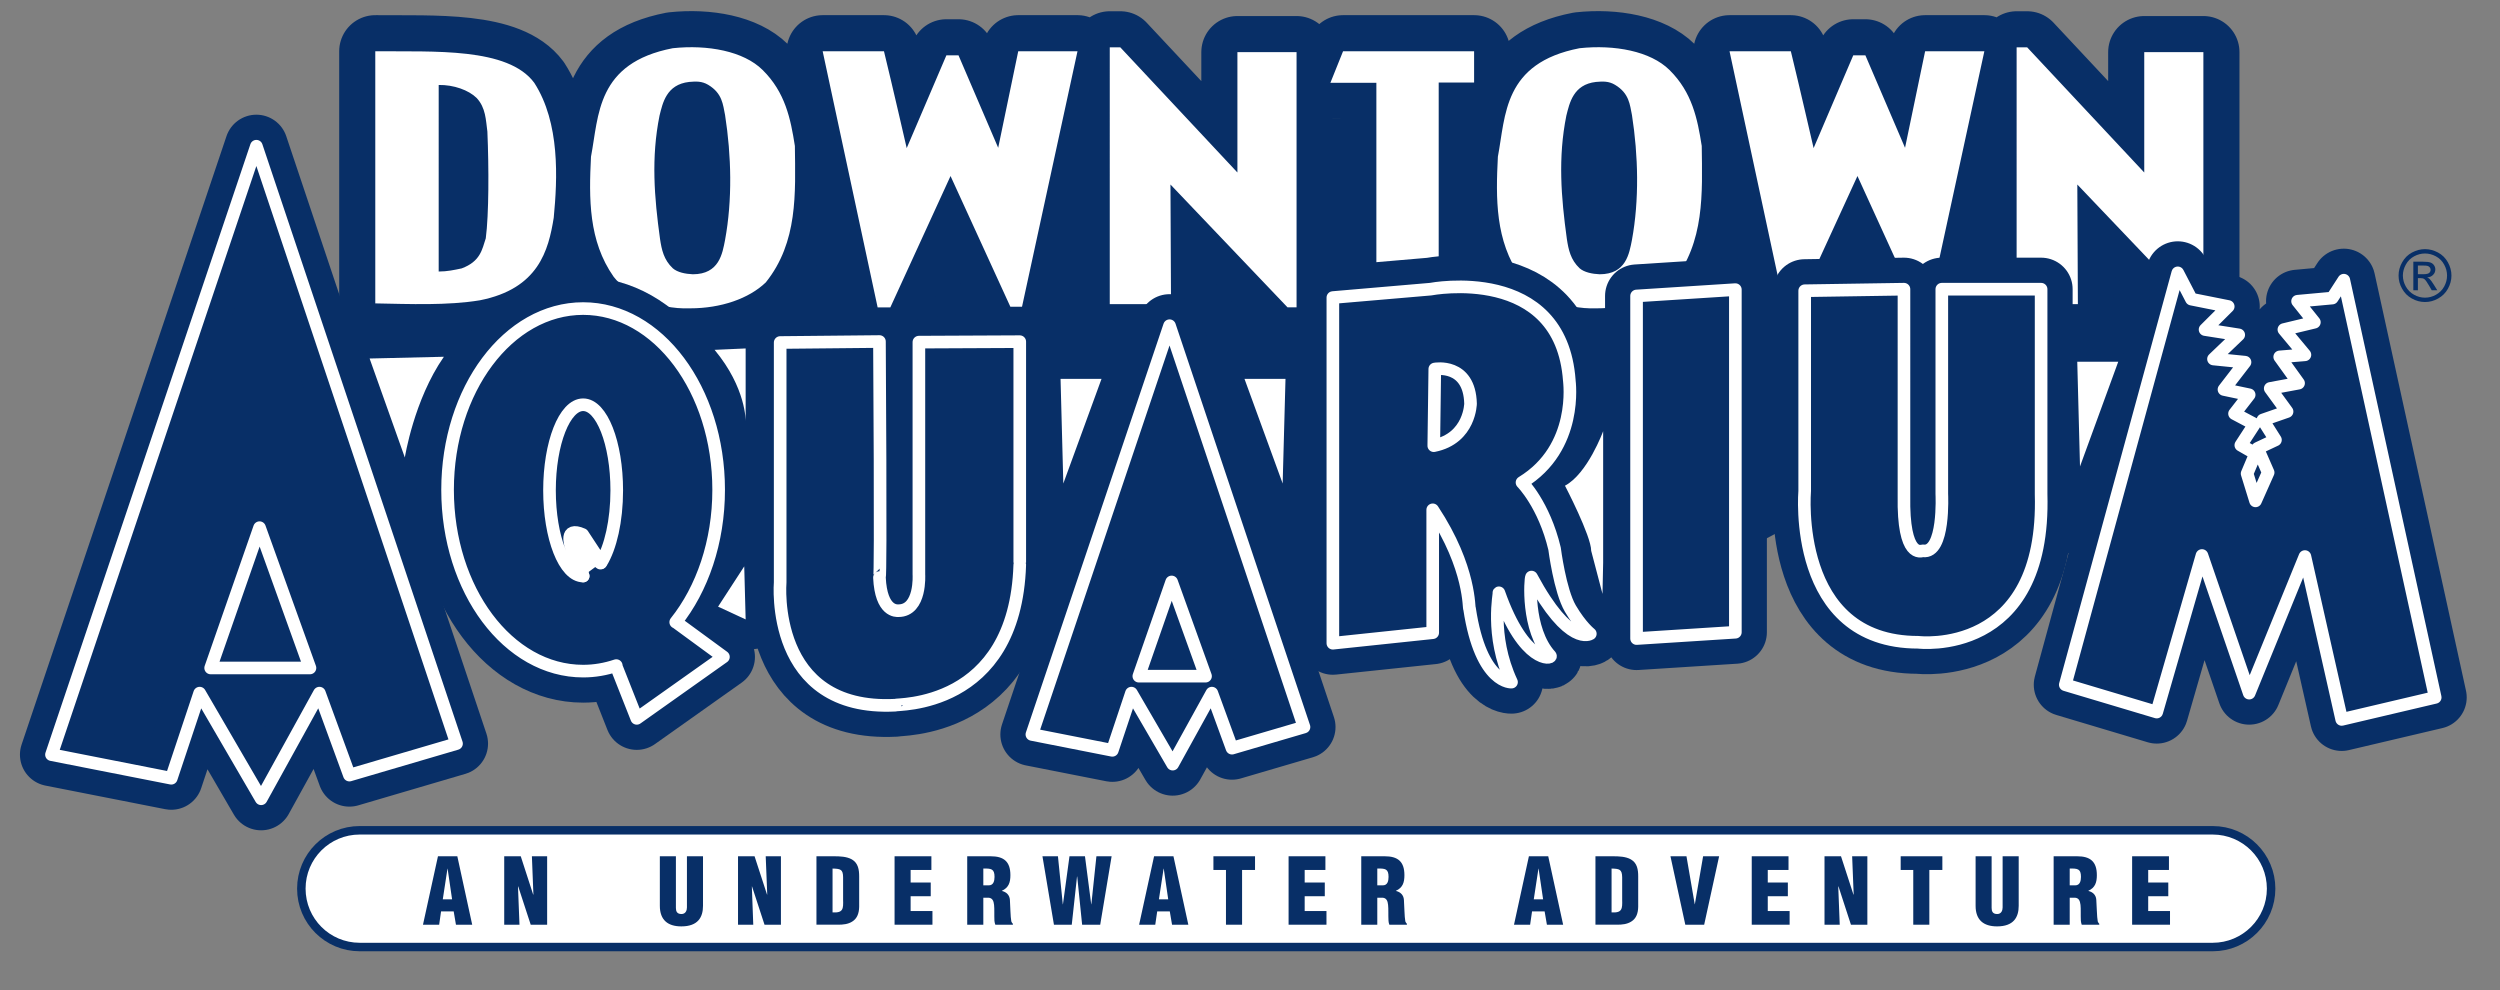 <?xml version="1.0" encoding="utf-8"?>
<!-- Generator: Adobe Illustrator 14.0.0, SVG Export Plug-In . SVG Version: 6.00 Build 43363)  -->
<!DOCTYPE svg PUBLIC "-//W3C//DTD SVG 1.1//EN" "http://www.w3.org/Graphics/SVG/1.1/DTD/svg11.dtd">
<svg version="1.1" id="Layer_1" xmlns="http://www.w3.org/2000/svg" xmlns:xlink="http://www.w3.org/1999/xlink" x="0px" y="0px"
	 width="250px" height="99px" viewBox="0 0 250 99" enable-background="new 0 0 250 99" xml:space="preserve">
<rect x="0" y="0" width="250" height="99" fill="#808080" stroke="none"/>
<g>
	<path fill="none" stroke="#082F67" stroke-width="1.698" d="M221.271,94.278c2.991,0,5.416-2.421,5.416-5.413
		s-2.425-5.411-5.416-5.411H35.969c-2.992,0-5.411,2.419-5.411,5.411s2.419,5.413,5.411,5.413H221.271z"/>
	<path fill="#FFFFFF" d="M221.271,94.278c2.991,0,5.416-2.421,5.416-5.413s-2.425-5.411-5.416-5.411H35.969
		c-2.992,0-5.411,2.419-5.411,5.411s2.419,5.413,5.411,5.413H221.271"/>
	<polyline fill="#082F67" points="36.007,28.756 23.869,38.351 38.834,66.048 48.388,56.177 66.533,66.048 78.952,64.452 
		107.924,62.86 135.837,62.437 157.034,60.854 163.322,60.951 177.648,53.312 204.08,56.493 218.406,50.446 221.905,19.243 
		203.44,10.011 131.806,11.92 83.41,6.826 48.066,11.286 36.007,28.756 	"/>
	<path fill="none" stroke="#082F67" stroke-width="7.218" stroke-linecap="round" stroke-linejoin="round" d="M214.425,17.25V5.213
		h5.913v25.523h-0.897l-11.709-12.285l0.056,11.96h-6.126V4.734h1.055L214.425,17.25z M192.888,30.676h-1.172l-5.963-13.058v-0.033
		l-6.035,13.152h-1.268l-5.497-25.612h6.131c0.796,3.25,2.277,9.686,2.277,9.686l3.965-9.278h1.213l3.965,9.247l2.009-9.655h5.923
		L192.888,30.676z M161.502,8.482c1.425,0.852,1.481,1.985,1.694,3.025c0.634,4.064,0.735,8.479,0,12.48
		c-0.27,1.361-0.584,3.44-3.23,3.44c-0.74-0.033-1.531-0.188-2.009-0.601c-0.897-0.85-1.11-1.861-1.272-2.931
		c-0.578-4.191-0.893-8.134-0.051-12.328c0.319-1.258,0.689-3.116,2.962-3.373C160.285,8.135,160.868,8.102,161.502,8.482z
		 M157.957,4.821c-7.642,1.486-7.383,6.719-8.169,10.847c-0.213,4.163-0.27,8.418,2.267,12.011c1.313,1.687,4.158,3.284,7.643,3.154
		c3.078,0,5.877-0.963,7.565-2.594c3.226-4.026,2.967-8.915,2.911-13.642c-0.426-2.713-0.953-5.357-3.226-7.599
		C165.042,5.11,161.446,4.448,157.957,4.821z M147.409,8.251h-3.539v22.087h-6.233V8.282h-4.599l1.268-3.157h13.104V8.251z
		 M123.741,17.25V5.213h5.915v25.523h-0.902l-11.708-12.285l0.056,11.96h-6.126V4.734h1.055L123.741,17.25z M102.201,30.676h-1.164
		l-5.976-13.058v-0.033l-6.027,13.152h-1.271L82.266,5.125h6.131c0.796,3.25,2.274,9.686,2.274,9.686l3.968-9.278h1.212l3.968,9.247
		l2.005-9.655h5.926L102.201,30.676z M70.818,8.482c1.425,0.852,1.476,1.985,1.689,3.025c0.634,4.064,0.74,8.479,0,12.48
		c-0.264,1.361-0.581,3.44-3.223,3.44c-0.743-0.033-1.537-0.188-2.008-0.601c-0.9-0.85-1.113-1.861-1.273-2.931
		c-0.581-4.191-0.893-8.134-0.051-12.328c0.314-1.258,0.685-3.116,2.959-3.373C69.599,8.135,70.179,8.102,70.818,8.482z
		 M67.276,4.821c-7.65,1.486-7.384,6.719-8.177,10.847c-0.208,4.163-0.261,8.418,2.267,12.011c1.324,1.687,4.164,3.284,7.655,3.154
		c3.06,0,5.865-0.963,7.559-2.594c3.225-4.026,2.959-8.915,2.908-13.642c-0.426-2.713-0.956-5.357-3.226-7.599
		C74.36,5.11,70.762,4.448,67.276,4.821z M47.668,9.8c0.911,0.986,0.911,2.186,1.07,3.355c0.154,3.61,0.154,8.266-0.16,10.675
		c-0.373,1.138-0.538,2.31-2.412,3.01c-0.746,0.157-1.443,0.312-2.297,0.312V8.497C45.368,8.472,46.864,9.009,47.668,9.8z
		 M37.528,5.125v25.214c3.433,0.066,7.252,0.223,10.462-0.31c5.862-1.156,6.859-4.995,7.383-8.256
		c0.375-3.892,0.642-9.476-1.947-13.492C50.792,4.717,43.388,5.183,37.528,5.125z"/>
	<path fill="#FFFFFF" d="M214.425,17.25V5.213h5.913v25.523h-0.897l-11.709-12.285l0.056,11.96h-6.126V4.734h1.055L214.425,17.25z
		 M192.888,30.676h-1.172l-5.963-13.058v-0.033l-6.035,13.152h-1.268l-5.497-25.612h6.131c0.796,3.25,2.277,9.686,2.277,9.686
		l3.965-9.278h1.213l3.965,9.247l2.009-9.655h5.923L192.888,30.676z M161.502,8.482c1.425,0.852,1.481,1.985,1.694,3.025
		c0.634,4.064,0.735,8.479,0,12.48c-0.27,1.361-0.584,3.44-3.23,3.44c-0.74-0.033-1.531-0.188-2.009-0.601
		c-0.897-0.85-1.11-1.861-1.272-2.931c-0.578-4.191-0.893-8.134-0.051-12.328c0.319-1.258,0.689-3.116,2.962-3.373
		C160.285,8.135,160.868,8.102,161.502,8.482z M157.957,4.821c-7.642,1.486-7.383,6.719-8.169,10.847
		c-0.213,4.163-0.27,8.418,2.267,12.011c1.313,1.687,4.158,3.284,7.643,3.154c3.078,0,5.877-0.963,7.565-2.594
		c3.226-4.026,2.967-8.915,2.911-13.642c-0.426-2.713-0.953-5.357-3.226-7.599C165.042,5.11,161.446,4.448,157.957,4.821z
		 M147.409,8.251h-3.539v22.087h-6.233V8.282h-4.599l1.268-3.157h13.104V8.251z M123.741,17.25V5.213h5.915v25.523h-0.902
		l-11.708-12.285l0.056,11.96h-6.126V4.734h1.055L123.741,17.25z M102.201,30.676h-1.164l-5.976-13.058v-0.033l-6.027,13.152h-1.271
		L82.266,5.125h6.131c0.796,3.25,2.274,9.686,2.274,9.686l3.968-9.278h1.212l3.968,9.247l2.005-9.655h5.926L102.201,30.676z
		 M70.818,8.482c1.425,0.852,1.476,1.985,1.689,3.025c0.634,4.064,0.74,8.479,0,12.48c-0.264,1.361-0.581,3.44-3.223,3.44
		c-0.743-0.033-1.537-0.188-2.008-0.601c-0.9-0.85-1.113-1.861-1.273-2.931c-0.581-4.191-0.893-8.134-0.051-12.328
		c0.314-1.258,0.685-3.116,2.959-3.373C69.599,8.135,70.179,8.102,70.818,8.482z M67.276,4.821
		c-7.65,1.486-7.384,6.719-8.177,10.847c-0.208,4.163-0.261,8.418,2.267,12.011c1.324,1.687,4.164,3.284,7.655,3.154
		c3.06,0,5.865-0.963,7.559-2.594c3.225-4.026,2.959-8.915,2.908-13.642c-0.426-2.713-0.956-5.357-3.226-7.599
		C74.36,5.11,70.762,4.448,67.276,4.821z M47.668,9.8c0.911,0.986,0.911,2.186,1.07,3.355c0.154,3.61,0.154,8.266-0.16,10.675
		c-0.373,1.138-0.538,2.31-2.412,3.01c-0.746,0.157-1.443,0.312-2.297,0.312V8.497C45.368,8.472,46.864,9.009,47.668,9.8z
		 M37.528,5.125v25.214c3.433,0.066,7.252,0.223,10.462-0.31c5.862-1.156,6.859-4.995,7.383-8.256
		c0.375-3.892,0.642-9.476-1.947-13.492C50.792,4.717,43.388,5.183,37.528,5.125z"/>
	<path fill="#082F67" d="M69.479,24.887c1.077,0,1.955-3.408,1.955-7.612c0-4.207-0.877-7.617-1.955-7.617
		c-1.083,0-1.958,3.41-1.958,7.617C67.522,21.479,68.396,24.887,69.479,24.887"/>
	<path fill="#082F67" d="M159.961,24.887c1.08,0,1.957-3.408,1.957-7.612c0-4.207-0.877-7.617-1.957-7.617s-1.958,3.41-1.958,7.617
		C158.003,21.479,158.881,24.887,159.961,24.887"/>
	<polyline fill="#082F67" points="45.652,74.361 34.939,77.511 31.942,69.313 26.113,79.879 19.964,69.313 17.127,77.825 
		5.146,75.465 25.636,14.621 45.652,74.361 	"/>
	<polygon fill="none" stroke="#082F67" stroke-width="6.304" stroke-linecap="round" stroke-linejoin="round" points="
		45.652,74.361 34.939,77.511 31.942,69.313 26.113,79.879 19.964,69.313 17.127,77.825 5.146,75.465 25.636,14.621 	"/>
	<polyline fill="#082F67" points="30.997,66.796 21.064,66.796 25.953,52.766 30.997,66.796 	"/>
	<polygon fill="none" stroke="#082F67" stroke-width="6.304" stroke-linecap="round" stroke-linejoin="round" points="
		30.997,66.796 21.064,66.796 25.953,52.766 	"/>
	<polyline fill="#082F67" points="130.4,72.703 123.198,74.818 121.188,69.313 117.27,76.413 113.142,69.313 111.233,75.033 
		103.188,73.446 116.953,32.57 130.4,72.703 	"/>
	<polygon fill="none" stroke="#082F67" stroke-width="6.304" stroke-linecap="round" stroke-linejoin="round" points="
		130.4,72.703 123.198,74.818 121.188,69.313 117.27,76.413 113.142,69.313 111.233,75.033 103.188,73.446 116.953,32.57 	"/>
	<polyline fill="#082F67" points="120.554,67.617 113.882,67.617 117.164,58.194 120.554,67.617 	"/>
	<polygon fill="none" stroke="#082F67" stroke-width="6.304" stroke-linecap="round" stroke-linejoin="round" points="
		120.554,67.617 113.882,67.617 117.164,58.194 	"/>
	<path fill="#082F67" d="M67.61,62.224c-0.01-0.005-0.022-0.005-0.038-0.008c2.642-3.306,4.293-8.012,4.293-13.233
		c0-10.008-6.07-18.127-13.55-18.127c-7.49,0-13.558,8.119-13.558,18.127c0,10.013,6.067,18.129,13.558,18.129
		c1.141,0,2.249-0.195,3.312-0.553c-0.005,0.054-0.005,0.076-0.005,0.076l2.054,5.2l8.667-6.144L67.61,62.224"/>
	<path fill="none" stroke="#082F67" stroke-width="6.304" stroke-linecap="round" stroke-linejoin="round" d="M67.61,62.224
		c-0.01-0.005-0.022-0.005-0.038-0.008c2.642-3.306,4.293-8.012,4.293-13.233c0-10.008-6.07-18.127-13.55-18.127
		c-7.49,0-13.558,8.119-13.558,18.127c0,10.013,6.067,18.129,13.558,18.129c1.141,0,2.249-0.195,3.312-0.553
		c-0.005,0.054-0.005,0.076-0.005,0.076l2.054,5.2l8.667-6.144L67.61,62.224z"/>
	<path fill="#082F67" d="M60.115,56.268c0.941-1.521,1.56-4.188,1.56-7.231c0-4.729-1.504-8.563-3.36-8.563
		c-1.858,0-3.365,3.833-3.365,8.563c0,4.727,1.506,8.565,3.365,8.565"/>
	<path fill="none" stroke="#082F67" stroke-width="6.304" stroke-linecap="round" stroke-linejoin="round" d="M60.115,56.268
		c0.941-1.521,1.56-4.188,1.56-7.231c0-4.729-1.504-8.563-3.36-8.563c-1.858,0-3.365,3.833-3.365,8.563
		c0,4.727,1.506,8.565,3.365,8.565"/>
	<polyline fill="#082F67" points="60.1,56.234 57.058,54.028 58.315,57.602 	"/>
	<polyline fill="none" stroke="#082F67" stroke-width="6.304" stroke-linecap="round" stroke-linejoin="round" points="
		60.1,56.234 57.058,54.028 58.315,57.602 	"/>
	<path fill="#082F67" d="M78.017,36.163V58.23c0,0-1.103,12.926,11.506,12.29c0-0.152,11.979,0.479,12.453-14.022
		c0,0.155,0-22.543,0-22.543l-10.087,1.108v22.382c0,0,0.236,3.626-2.051,3.626c-0.157,0-1.734,0.149-1.892-3.312
		c0.157,0,0-22.539,0-22.539L78.017,36.163"/>
	<path fill="none" stroke="#082F67" stroke-width="6.304" stroke-linecap="round" stroke-linejoin="round" d="M78.017,36.163V58.23
		c0,0-1.103,12.926,11.506,12.29c0-0.152,11.979,0.479,12.453-14.022c0,0.155,0-22.543,0-22.543l-10.087,1.108v22.382
		c0,0,0.236,3.626-2.051,3.626c-0.157,0-1.734,0.149-1.892-3.312c0.157,0,0-22.539,0-22.539L78.017,36.163z"/>
	<path fill="#082F67" d="M143.271,50.981v12.29l-9.985,1.052V29.755l9.772-0.839c0,0,13.032-2.526,13.874,9.136
		c0,0.109,0.949,6.729-4.731,10.195c0,0,2.206,2.206,3.256,6.624c0,0,0.533,4.201,1.577,5.983c1.07,1.815,1.998,2.523,1.998,2.523
		s-2.1,1.369-5.882-5.67c-0.107,0.104-0.528,5.246,1.891,7.881c0.214,0.309-2.632,0.837-5.151-6.309
		c0.106-0.104-0.943,4.206,1.263,8.933c0.101,0-3.043,0.317-4.199-7.358C146.847,60.961,147.156,56.863,143.271,50.981"/>
	<path fill="none" stroke="#082F67" stroke-width="6.304" stroke-linecap="round" stroke-linejoin="round" d="M143.271,50.981
		v12.29l-9.985,1.052V29.755l9.772-0.839c0,0,13.032-2.526,13.874,9.136c0,0.109,0.949,6.729-4.731,10.195
		c0,0,2.206,2.206,3.256,6.624c0,0,0.533,4.201,1.577,5.983c1.07,1.815,1.998,2.523,1.998,2.523s-2.1,1.369-5.882-5.67
		c-0.107,0.104-0.528,5.246,1.891,7.881c0.214,0.309-2.632,0.837-5.151-6.309c0.106-0.104-0.943,4.206,1.263,8.933
		c0.101,0-3.043,0.317-4.199-7.358C146.847,60.961,147.156,56.863,143.271,50.981z"/>
	<path fill="#082F67" d="M143.479,36.901c0,0,3.474-0.631,3.575,3.466c0-0.104,0,3.469-3.677,4.201
		C143.378,44.675,143.479,36.901,143.479,36.901"/>
	<path fill="none" stroke="#082F67" stroke-width="6.304" stroke-linecap="round" stroke-linejoin="round" d="M143.479,36.901
		c0,0,3.474-0.631,3.575,3.466c0-0.104,0,3.469-3.677,4.201C143.378,44.675,143.479,36.901,143.479,36.901z"/>
	<polyline fill="#082F67" points="163.657,63.854 173.536,63.223 173.536,28.962 163.657,29.596 163.657,63.854 	"/>
	<polygon fill="none" stroke="#082F67" stroke-width="6.304" stroke-linecap="round" stroke-linejoin="round" points="
		163.657,63.854 173.536,63.223 173.536,28.962 163.657,29.596 	"/>
	<path fill="#082F67" d="M180.469,29.074v20.021c0,0-1.313,15.132,11.349,15.132c0,0,12.765,1.575,12.293-14.82V28.919h-9.93v20.487
		c0,0,0.31,5.989-1.892,5.678c-0.157,0-1.998,0.836-1.892-5.518V28.919L180.469,29.074"/>
	<path fill="none" stroke="#082F67" stroke-width="6.304" stroke-linecap="round" stroke-linejoin="round" d="M180.469,29.074
		v20.021c0,0-1.313,15.132,11.349,15.132c0,0,12.765,1.575,12.293-14.82V28.919h-9.93v20.487c0,0,0.31,5.989-1.892,5.678
		c-0.157,0-1.998,0.836-1.892-5.518V28.919L180.469,29.074z"/>
	<polyline fill="#082F67" points="220.196,55.55 215.673,71.207 206.529,68.474 217.777,27.283 219.142,29.913 222.823,30.648 
		220.506,32.956 223.873,33.485 221.348,35.899 224.502,36.216 222.396,38.947 224.917,39.477 223.452,41.363 225.444,42.418 
		224.08,44.518 225.551,45.359 224.709,47.355 225.551,50.086 226.813,47.249 225.759,44.832 227.544,43.99 226.286,41.998 
		228.705,41.156 227.021,38.843 229.856,38.316 227.97,35.689 230.49,35.481 228.386,32.956 231.434,32.223 229.755,30.123 
		233.224,29.806 234.38,28.019 243.519,69.739 234.167,71.942 230.49,55.654 224.917,69.313 220.196,55.55 	"/>
	<polygon fill="none" stroke="#082F67" stroke-width="6.304" stroke-linecap="round" stroke-linejoin="round" points="
		220.196,55.55 215.673,71.207 206.529,68.474 217.777,27.283 219.142,29.913 222.823,30.648 220.506,32.956 223.873,33.485 
		221.348,35.899 224.502,36.216 222.396,38.947 224.917,39.477 223.452,41.363 225.444,42.418 224.08,44.518 225.551,45.359 
		224.709,47.355 225.551,50.086 226.813,47.249 225.759,44.832 227.544,43.99 226.286,41.998 228.705,41.156 227.021,38.843 
		229.856,38.316 227.97,35.689 230.49,35.481 228.386,32.956 231.434,32.223 229.755,30.123 233.224,29.806 234.38,28.019 
		243.519,69.739 234.167,71.942 230.49,55.654 224.917,69.313 	"/>
	<polyline fill="#FFFFFF" points="60.047,56.313 57.058,54.028 58.315,57.602 	"/>
	<polyline fill="none" stroke="#FFFFFF" stroke-width="1.262" stroke-linecap="round" stroke-linejoin="round" points="
		60.047,56.313 57.058,54.028 58.315,57.602 	"/>
	<g>
		<g>
			<g>
				<defs>
					<path id="SVGID_1_" d="M45.652,74.361l-10.713,3.149l-2.997-8.197l-5.829,10.565l-6.149-10.565l-2.837,8.512l-11.98-2.36
						l20.49-60.844L45.652,74.361 M25.953,52.766l-4.889,14.03h9.932L25.953,52.766z M116.953,32.57l-13.766,40.876l8.045,1.587
						l1.909-5.72l4.128,7.1l3.917-7.1l2.011,5.505l7.202-2.115L116.953,32.57z M117.164,58.194l-3.281,9.423h6.671L117.164,58.194z
						 M67.61,62.224c-0.01-0.005-0.022-0.005-0.038-0.008c2.642-3.306,4.293-8.012,4.293-13.233c0-10.008-6.07-18.127-13.55-18.127
						c-7.49,0-13.558,8.119-13.558,18.127c0,10.013,6.067,18.129,13.558,18.129c1.141,0,2.249-0.195,3.312-0.553
						c-0.005,0.054-0.005,0.076-0.005,0.076l2.054,5.2l8.667-6.144L67.61,62.224z M60.115,56.268c0.941-1.521,1.56-4.188,1.56-7.231
						c0-4.729-1.504-8.563-3.36-8.563c-1.858,0-3.365,3.833-3.365,8.563c0,4.727,1.506,8.565,3.365,8.565 M78.017,34.251V58.23
						c0,0-1.103,12.926,11.506,12.29c0-0.152,11.979,0.479,12.453-14.022c0,0.155,0-22.543,0-22.543l-10.087,0.259v23.231
						c0,0,0.236,3.626-2.051,3.626c-0.157,0-1.734,0.149-1.892-3.312c0.157,0,0-23.606,0-23.606L78.017,34.251z M146.953,60.854
						c1.156,7.676,4.3,7.358,4.199,7.358c-2.206-4.727-1.156-9.037-1.263-8.933c2.52,7.146,5.365,6.617,5.151,6.309
						c-2.419-2.635-1.998-7.777-1.891-7.881c3.782,7.039,5.882,5.67,5.882,5.67s-0.928-0.708-1.998-2.523
						c-1.044-1.782-1.577-5.983-1.577-5.983c-1.05-4.417-3.256-6.624-3.256-6.624c5.681-3.466,4.731-10.086,4.731-10.195
						c-0.842-11.662-13.874-9.136-13.874-9.136l-9.772,0.839v34.568l9.985-1.052v-12.29
						C147.156,56.863,146.847,60.961,146.953,60.854z M143.378,44.568c3.677-0.732,3.677-4.305,3.677-4.201
						c-0.102-4.098-3.575-3.466-3.575-3.466S143.378,44.675,143.378,44.568z M163.657,29.596v34.259l9.879-0.632V28.962
						L163.657,29.596z M180.469,29.074v20.021c0,0-1.313,15.132,11.349,15.132c0,0,12.765,1.575,12.293-14.82V28.919h-9.93v20.487
						c0,0,0.31,5.989-1.892,5.678c-0.157,0-1.998,0.836-1.892-5.518V28.919L180.469,29.074z M224.917,69.313l5.573-13.659
						l3.677,16.288l9.352-2.203l-9.139-41.721l-1.156,1.788l-3.469,0.317l1.679,2.1l-3.048,0.733l2.104,2.525l-2.521,0.208
						l1.887,2.627l-2.835,0.527l1.684,2.313l-2.419,0.842l1.258,1.993l-1.785,0.842l1.055,2.417l-1.263,2.837l-0.842-2.731
						l0.842-1.996l-1.471-0.842l1.364-2.099l-1.992-1.055l1.465-1.886l-2.521-0.53l2.105-2.731l-3.154-0.317l2.525-2.414
						l-3.367-0.53l2.317-2.308l-3.682-0.735l-1.364-2.629l-11.248,41.19l9.144,2.733l4.523-15.657L224.917,69.313z"/>
				</defs>
				<clipPath id="SVGID_2_">
					<use xlink:href="#SVGID_1_"  overflow="visible"/>
				</clipPath>
				<g clip-path="url(#SVGID_2_)">
					<defs>
						<rect id="SVGID_3_" x="4.193" y="13.718" width="241.146" height="67.103"/>
					</defs>
					<clipPath id="SVGID_4_">
						<use xlink:href="#SVGID_3_"  overflow="visible"/>
					</clipPath>
				</g>
			</g>
		</g>
	</g>
	<path fill="#082F67" d="M60.115,56.268c0.941-1.521,1.56-4.188,1.56-7.231c0-4.729-1.504-8.563-3.36-8.563
		c-1.858,0-3.365,3.833-3.365,8.563c0,4.727,1.506,8.565,3.365,8.565l-1.212-3c0,0-0.733-1.99,1.159-1.153L60.115,56.268"/>
	<path fill="none" stroke="#FFFFFF" stroke-width="1.262" stroke-linecap="round" stroke-linejoin="round" d="M60.115,56.268
		c0.941-1.521,1.56-4.188,1.56-7.231c0-4.729-1.504-8.563-3.36-8.563c-1.858,0-3.365,3.833-3.365,8.563
		c0,4.727,1.506,8.565,3.365,8.565l-1.212-3c0,0-0.733-1.99,1.159-1.153L60.115,56.268z"/>
	<path fill="#082F67" d="M143.479,36.901c0,0,3.474-0.631,3.575,3.466c0-0.104,0,3.469-3.677,4.201
		C143.378,44.675,143.479,36.901,143.479,36.901"/>
	<path fill="none" stroke="#FFFFFF" stroke-width="1.262" stroke-linecap="round" stroke-linejoin="round" d="M143.479,36.901
		c0,0,3.474-0.631,3.575,3.466c0-0.104,0,3.469-3.677,4.201C143.378,44.675,143.479,36.901,143.479,36.901z"/>
	<polyline fill="#082F67" points="120.554,67.617 113.882,67.617 117.164,58.194 120.554,67.617 	"/>
	<path fill="none" stroke="#FFFFFF" stroke-width="1.262" stroke-linecap="round" stroke-linejoin="round" d="M45.652,74.361
		l-10.713,3.149l-2.997-8.197l-5.829,10.565l-6.149-10.565l-2.837,8.512l-11.98-2.36l20.49-60.844L45.652,74.361z M120.554,67.617
		h-6.671l3.281-9.423L120.554,67.617z"/>
	<polyline fill="#082F67" points="30.997,66.796 21.064,66.796 25.953,52.766 30.997,66.796 	"/>
	<path fill="none" stroke="#FFFFFF" stroke-width="1.262" stroke-linecap="round" stroke-linejoin="round" d="M220.196,55.55
		l-4.523,15.657l-9.144-2.733l11.248-41.19l1.364,2.629l3.682,0.735l-2.317,2.308l3.367,0.53l-2.525,2.414l3.154,0.317l-2.105,2.731
		l2.521,0.53l-1.465,1.886l1.992,1.055l-1.364,2.099l1.471,0.842l-0.842,1.996l0.842,2.731l1.263-2.837l-1.055-2.417l1.785-0.842
		l-1.258-1.993l2.419-0.842l-1.684-2.313l2.835-0.527l-1.887-2.627l2.521-0.208l-2.104-2.525l3.048-0.733l-1.679-2.1l3.469-0.317
		l1.156-1.788l9.139,41.721l-9.352,2.203l-3.677-16.288l-5.573,13.659L220.196,55.55z M180.469,29.074v20.021
		c0,0-1.313,15.132,11.349,15.132c0,0,12.765,1.575,12.293-14.82V28.919h-9.93v20.487c0,0,0.31,5.989-1.892,5.678
		c-0.157,0-1.998,0.836-1.892-5.518V28.919L180.469,29.074z M173.536,28.962v34.261l-9.879,0.632V29.596L173.536,28.962z
		 M130.4,72.703l-7.202,2.115l-2.011-5.505l-3.917,7.1l-4.128-7.1l-1.909,5.72l-8.045-1.587l13.766-40.876L130.4,72.703z
		 M143.271,50.981v12.29l-9.985,1.052V29.755l9.772-0.839c0,0,13.032-2.526,13.874,9.136c0,0.109,0.949,6.729-4.731,10.195
		c0,0,2.206,2.206,3.256,6.624c0,0,0.533,4.201,1.577,5.983c1.07,1.815,1.998,2.523,1.998,2.523s-2.1,1.369-5.882-5.67
		c-0.107,0.104-0.528,5.246,1.891,7.881c0.214,0.309-2.632,0.837-5.151-6.309c0.106-0.104-0.943,4.206,1.263,8.933
		c0.101,0-3.043,0.317-4.199-7.358C146.847,60.961,147.156,56.863,143.271,50.981z M78.017,34.251V58.23
		c0,0-1.103,12.926,11.506,12.29c0-0.152,11.979,0.479,12.453-14.022c0,0.155,0-22.333,0-22.333l-10.087,0.048v23.231
		c0,0,0.236,3.626-2.051,3.626c-0.157,0-1.734,0.149-1.892-3.312c0.157,0,0-23.606,0-23.606L78.017,34.251z M67.61,62.224
		c-0.01-0.005-0.022-0.005-0.038-0.008c2.642-3.306,4.293-8.012,4.293-13.233c0-10.008-6.07-18.127-13.55-18.127
		c-7.49,0-13.558,8.119-13.558,18.127c0,10.013,6.067,18.129,13.558,18.129c1.141,0,2.249-0.195,3.312-0.553
		c-0.005,0.054-0.005,0.076-0.005,0.076l2.054,5.2l8.667-6.144L67.61,62.224z M30.997,66.796h-9.932l4.889-14.03L30.997,66.796z"/>
	<path fill="#082F67" d="M42.298,92.471l1.499-6.844h1.935l1.488,6.844h-1.625l-0.226-1.331h-1.263l-0.19,1.331H42.298
		 M44.76,86.864h-0.013l-0.469,3.071h0.931L44.76,86.864z"/>
	<polyline fill="#082F67" points="51.819,88.637 51.799,88.657 51.948,92.471 50.422,92.471 50.422,85.627 52.075,85.627 
		53.315,89.451 53.34,89.451 53.19,85.627 54.714,85.627 54.714,92.471 53.071,92.471 51.819,88.637 	"/>
	<path fill="#082F67" d="M65.985,85.627h1.605v5.165c0,0.327,0.099,0.611,0.555,0.611c0.421,0,0.548-0.365,0.548-0.656v-5.12h1.607
		v4.957c0,1.154-0.52,2.055-2.166,2.055c-1.359,0-2.15-0.647-2.15-2.055V85.627"/>
	<polyline fill="#082F67" points="75.2,88.637 75.185,88.657 75.326,92.471 73.802,92.471 73.802,85.627 75.456,85.627 
		76.701,89.451 76.724,89.451 76.571,85.627 78.093,85.627 78.093,92.471 76.452,92.471 75.2,88.637 	"/>
	<path fill="#082F67" d="M81.645,92.471v-6.844h1.742c0.583,0,1.288,0.019,1.81,0.32c0.619,0.362,0.72,1.029,0.72,1.69v3.035
		c-0.01,0.688-0.223,1.189-0.685,1.479c-0.418,0.273-0.931,0.319-1.425,0.319H81.645 M83.255,91.238
		c1.073,0.071,1.083-0.367,1.055-1.275v-2.241c-0.008-0.799-0.274-0.845-1.055-0.867V91.238z"/>
	<polyline fill="#082F67" points="89.457,92.471 89.457,85.627 93.139,85.627 93.139,86.996 91.062,86.996 91.062,88.252 
		93.073,88.252 93.073,89.623 91.062,89.623 91.062,91.104 93.245,91.104 93.245,92.471 89.457,92.471 	"/>
	<path fill="#082F67" d="M98.332,92.471h-1.61v-6.844h2.348c1.313,0,1.97,0.53,1.97,1.89c0,0.73-0.172,1.25-0.849,1.56v0.018
		c0.449,0.104,0.766,0.413,0.799,0.885c0.043,0.545,0.05,1.724,0.142,2.163c0.038,0.091,0.084,0.177,0.157,0.238v0.091h-1.757
		c-0.041-0.127-0.079-0.256-0.089-0.393c-0.028-0.602,0.01-1.164-0.036-1.588c-0.043-0.418-0.177-0.691-0.55-0.72h-0.525V92.471
		 M98.332,88.535h0.545c0.461,0,0.576-0.426,0.576-0.847c0-0.812-0.337-0.847-1.121-0.834V88.535z"/>
	<polyline fill="#082F67" points="109.121,90.427 109.136,90.427 109.641,85.627 111.162,85.627 110.021,92.471 108.213,92.471 
		107.721,87.65 107.703,87.65 107.176,92.471 105.394,92.471 104.245,85.627 105.794,85.627 106.281,90.438 106.296,90.417 
		106.948,85.627 108.497,85.627 109.121,90.427 	"/>
	<path fill="#082F67" d="M113.911,92.471l1.496-6.844h1.938l1.488,6.844h-1.628l-0.226-1.331h-1.258l-0.195,1.331H113.911
		 M116.375,86.864h-0.015l-0.469,3.071h0.931L116.375,86.864z"/>
	<polyline fill="#082F67" points="121.342,85.627 125.503,85.627 125.503,86.996 124.208,86.996 124.208,92.471 122.597,92.471 
		122.597,86.996 121.342,86.996 121.342,85.627 	"/>
	<polyline fill="#082F67" points="128.859,92.471 128.859,85.627 132.541,85.627 132.541,86.996 130.467,86.996 130.467,88.252 
		132.479,88.252 132.479,89.623 130.467,89.623 130.467,91.104 132.647,91.104 132.647,92.471 128.859,92.471 	"/>
	<path fill="#082F67" d="M137.729,92.471h-1.603v-6.844h2.348c1.313,0,1.968,0.53,1.968,1.89c0,0.73-0.167,1.25-0.847,1.56v0.018
		c0.451,0.104,0.766,0.413,0.796,0.885c0.046,0.545,0.051,1.724,0.143,2.163c0.04,0.091,0.086,0.177,0.157,0.238v0.091h-1.755
		c-0.046-0.127-0.081-0.256-0.086-0.393c-0.031-0.602,0.005-1.164-0.041-1.588c-0.04-0.418-0.178-0.691-0.543-0.72h-0.537V92.471
		 M137.729,88.535h0.553c0.467,0,0.573-0.426,0.573-0.847c0-0.812-0.335-0.847-1.126-0.834V88.535z"/>
	<path fill="#082F67" d="M151.4,92.471l1.491-6.844h1.932l1.491,6.844h-1.623l-0.229-1.331h-1.257l-0.193,1.331H151.4
		 M153.86,86.864h-0.016l-0.467,3.071h0.934L153.86,86.864z"/>
	<path fill="#082F67" d="M159.545,92.471v-6.844h1.744c0.583,0,1.293,0.019,1.811,0.32c0.624,0.362,0.72,1.029,0.72,1.69v3.035
		c-0.01,0.688-0.218,1.189-0.685,1.479c-0.421,0.273-0.933,0.319-1.425,0.319H159.545 M161.157,91.238
		c1.07,0.071,1.085-0.367,1.06-1.275v-2.241c-0.015-0.799-0.278-0.845-1.06-0.867V91.238z"/>
	<polyline fill="#082F67" points="168.531,92.471 167.045,85.627 168.647,85.627 169.474,90.427 169.484,90.427 170.311,85.627 
		171.913,85.627 170.417,92.471 168.531,92.471 	"/>
	<polyline fill="#082F67" points="175.174,92.471 175.174,85.627 178.851,85.627 178.851,86.996 176.776,86.996 176.776,88.252 
		178.785,88.252 178.785,89.623 176.776,89.623 176.776,91.104 178.962,91.104 178.962,92.471 175.174,92.471 	"/>
	<polyline fill="#082F67" points="183.846,88.637 183.825,88.657 183.973,92.471 182.451,92.471 182.451,85.627 184.1,85.627 
		185.342,89.451 185.367,89.451 185.215,85.627 186.736,85.627 186.736,92.471 185.094,92.471 183.846,88.637 	"/>
	<polyline fill="#082F67" points="190.068,85.627 194.236,85.627 194.236,86.996 192.934,86.996 192.934,92.471 191.326,92.471 
		191.326,86.996 190.068,86.996 190.068,85.627 	"/>
	<path fill="#082F67" d="M197.559,85.627h1.603v5.165c0,0.327,0.096,0.611,0.558,0.611c0.416,0,0.542-0.365,0.542-0.656v-5.12h1.608
		v4.957c0,1.154-0.522,2.055-2.161,2.055c-1.358,0-2.149-0.647-2.149-2.055V85.627"/>
	<path fill="#082F67" d="M206.971,92.471h-1.607v-6.844h2.348c1.318,0,1.973,0.53,1.973,1.89c0,0.73-0.173,1.25-0.847,1.56v0.018
		c0.446,0.104,0.766,0.413,0.791,0.885c0.046,0.545,0.056,1.724,0.146,2.163c0.036,0.091,0.081,0.177,0.152,0.238v0.091h-1.755
		c-0.04-0.127-0.076-0.256-0.086-0.393c-0.03-0.602,0.01-1.164-0.035-1.588c-0.051-0.418-0.173-0.691-0.548-0.72h-0.532V92.471
		 M206.971,88.535h0.548c0.466,0,0.577-0.426,0.577-0.847c0-0.812-0.339-0.847-1.125-0.834V88.535z"/>
	<polyline fill="#082F67" points="213.213,92.471 213.213,85.627 216.895,85.627 216.895,86.996 214.82,86.996 214.82,88.252 
		216.829,88.252 216.829,89.623 214.82,89.623 214.82,91.104 217.001,91.104 217.001,92.471 213.213,92.471 	"/>
	<path fill="#FFFFFF" d="M36.96,35.851l3.524,9.899c0,0,0.905-5.769,3.905-10.074L36.96,35.851"/>
	<path fill="#FFFFFF" d="M74.565,34.845v7.285c0,0,0.071-3.324-3.108-7.146"/>
	<polyline fill="#FFFFFF" points="74.565,61.942 71.807,60.664 74.424,56.636 74.565,61.942 	"/>
	<path fill="#FFFFFF" d="M160.315,56.285V43.121c0,0-1.557,4.25-3.818,5.449c0,0,2.622,5.02,2.622,6.511l1.131,4.308L160.315,56.285
		"/>
	<polyline fill="#FFFFFF" points="110.153,37.885 106.332,48.352 106.055,37.885 110.153,37.885 	"/>
	<polyline fill="#FFFFFF" points="211.823,36.176 208,46.645 207.726,36.176 211.823,36.176 	"/>
	<polyline fill="#FFFFFF" points="124.448,37.885 128.266,48.352 128.55,37.885 124.448,37.885 	"/>
	<path fill="#082F67" d="M242.499,24.913c0.446,0,0.877,0.114,1.304,0.34c0.426,0.228,0.75,0.555,0.988,0.979
		c0.233,0.424,0.355,0.867,0.355,1.324s-0.122,0.897-0.351,1.316c-0.232,0.418-0.563,0.746-0.979,0.979
		c-0.416,0.235-0.856,0.352-1.318,0.352c-0.456,0-0.897-0.117-1.313-0.352c-0.421-0.233-0.745-0.561-0.974-0.979
		c-0.243-0.418-0.354-0.859-0.354-1.316s0.116-0.9,0.359-1.324c0.233-0.423,0.563-0.75,0.984-0.979
		C241.627,25.027,242.058,24.913,242.499,24.913 M242.499,25.349c-0.37,0-0.735,0.094-1.085,0.282
		c-0.355,0.19-0.629,0.466-0.827,0.819c-0.197,0.355-0.299,0.725-0.299,1.105c0,0.385,0.102,0.75,0.294,1.098
		c0.198,0.352,0.467,0.624,0.821,0.819c0.351,0.198,0.716,0.294,1.096,0.294c0.381,0,0.751-0.096,1.101-0.294
		c0.35-0.195,0.624-0.467,0.816-0.819c0.192-0.348,0.289-0.713,0.289-1.098c0-0.38-0.097-0.75-0.294-1.105
		c-0.193-0.353-0.472-0.629-0.827-0.819C243.229,25.442,242.874,25.349,242.499,25.349z M241.333,29.028V26.17h0.979
		c0.34,0,0.578,0.03,0.73,0.081c0.151,0.053,0.269,0.142,0.359,0.274c0.092,0.132,0.132,0.269,0.132,0.416
		c0,0.208-0.07,0.391-0.223,0.543c-0.147,0.157-0.345,0.241-0.594,0.261c0.102,0.043,0.183,0.094,0.244,0.15
		c0.116,0.114,0.253,0.304,0.421,0.573l0.35,0.561h-0.558l-0.259-0.451c-0.203-0.355-0.36-0.576-0.481-0.669
		c-0.087-0.063-0.208-0.094-0.371-0.094h-0.273v1.214H241.333z M241.789,27.42h0.568c0.269,0,0.456-0.041,0.553-0.122
		c0.096-0.079,0.151-0.188,0.151-0.317c0-0.086-0.024-0.162-0.075-0.23c-0.046-0.066-0.112-0.114-0.198-0.152
		c-0.086-0.03-0.238-0.045-0.467-0.045h-0.532V27.42z"/>
</g>
</svg>
